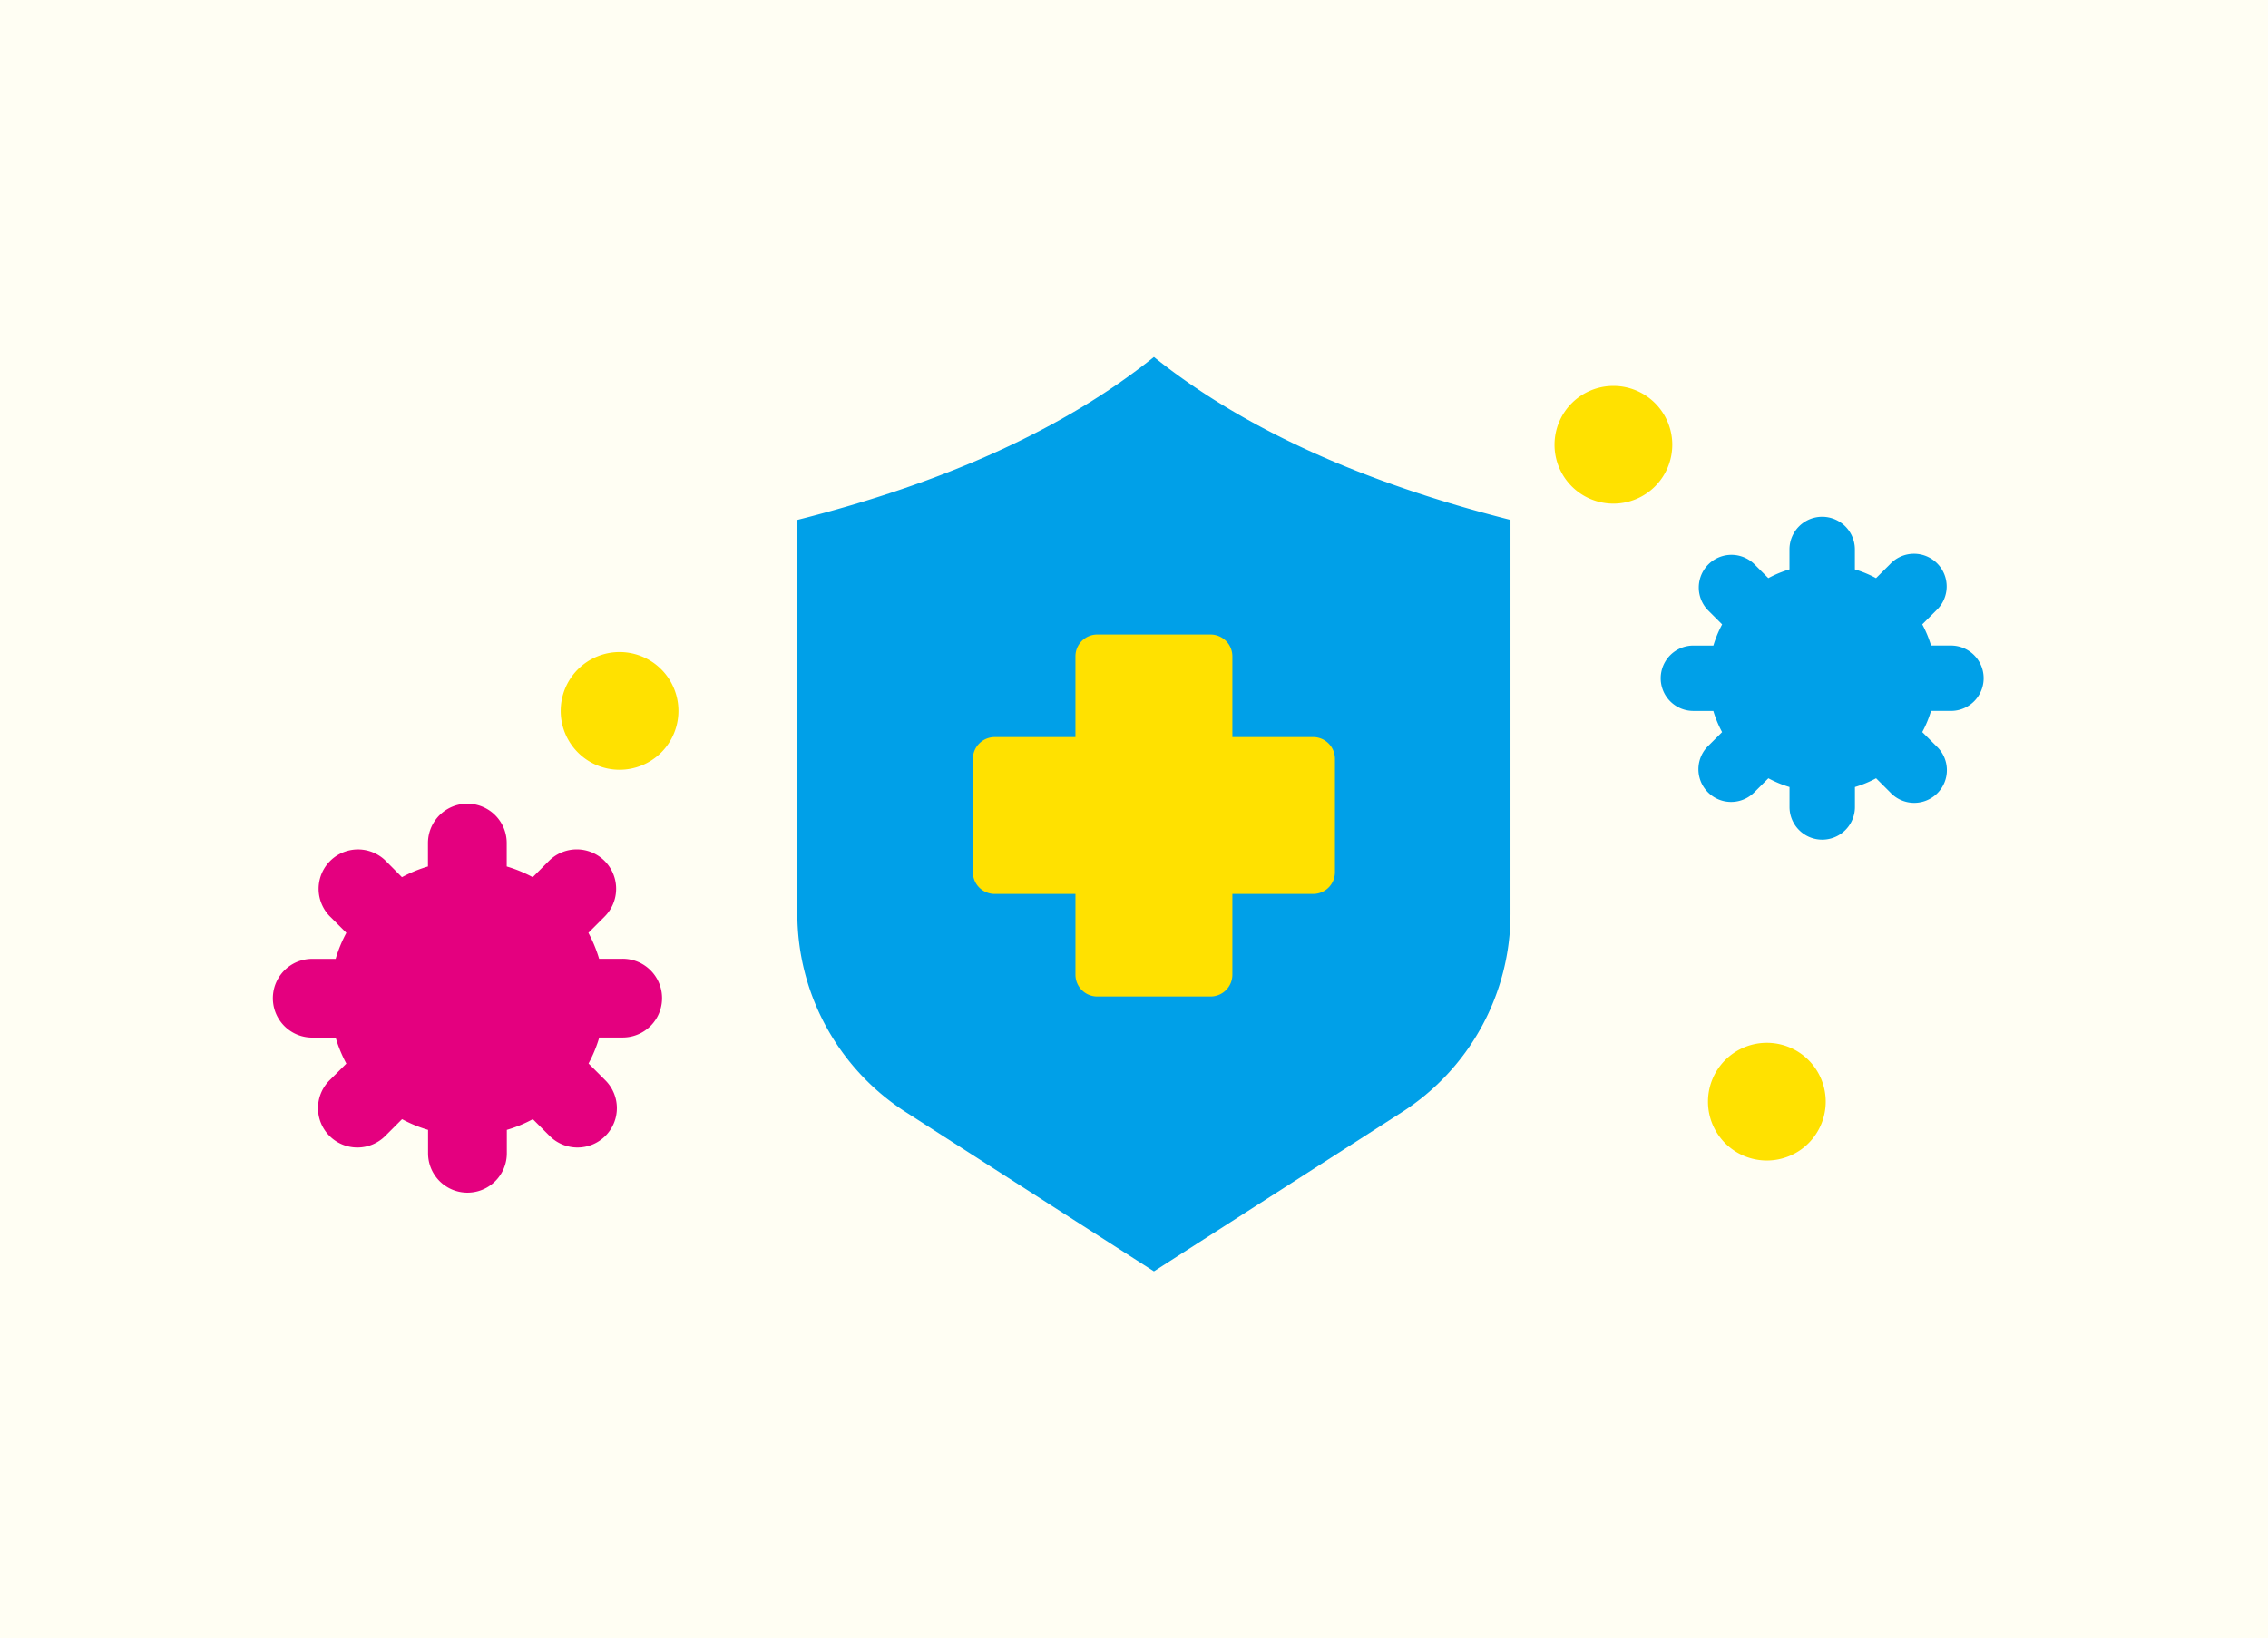 <svg xmlns="http://www.w3.org/2000/svg" width="174.384" height="126" viewBox="0 0 174.384 126">
  <g id="benefits_img05" transform="translate(-180 -3092)">
    <rect id="長方形_58103" data-name="長方形 58103" width="174.384" height="126" transform="translate(180 3092)" fill="#ffe100" opacity="0.05"/>
    <g id="グループ_17531" data-name="グループ 17531" transform="translate(-8058.018 992.456)">
      <path id="パス_27596" data-name="パス 27596" d="M48.617,0C41.677,5.573,32.442,9.688,21.2,12.53V42.81a18.132,18.132,0,0,0,8.34,15.265L48.617,70.318,67.69,58.077A18.136,18.136,0,0,0,76.034,42.81V12.53C64.8,9.688,55.561,5.573,48.617,0" transform="translate(8278.125 2127)" fill="#00a0e8"/>
      <path id="パス_27597" data-name="パス 27597" d="M54.462,19.108h-6.21V12.9a1.678,1.678,0,0,0-1.677-1.677H37.866A1.678,1.678,0,0,0,36.186,12.9v6.21H29.978A1.679,1.679,0,0,0,28.3,20.788v8.707a1.679,1.679,0,0,0,1.679,1.679h6.208v6.21a1.678,1.678,0,0,0,1.679,1.677h8.709a1.678,1.678,0,0,0,1.677-1.677v-6.21h6.21a1.678,1.678,0,0,0,1.677-1.679V20.788a1.678,1.678,0,0,0-1.677-1.679" transform="translate(8284.522 2137.121)" fill="#ffe100"/>
      <path id="パス_27598" data-name="パス 27598" d="M26.884,29.991h-1.8a10.578,10.578,0,0,0-.824-2l1.269-1.269a3.028,3.028,0,0,0-4.283-4.281L19.98,23.713a10.509,10.509,0,0,0-2-.824v-1.8a3.028,3.028,0,0,0-6.056,0v1.8a10.578,10.578,0,0,0-2,.824L8.663,22.444A3.028,3.028,0,0,0,4.38,26.725l1.269,1.269a10.448,10.448,0,0,0-.822,2h-1.8a3.028,3.028,0,0,0,0,6.056h1.8a10.448,10.448,0,0,0,.822,2L4.38,39.312a3.028,3.028,0,1,0,4.283,4.281l1.269-1.269a10.454,10.454,0,0,0,2,.824v1.8a3.028,3.028,0,0,0,6.056,0v-1.8a10.386,10.386,0,0,0,2-.824l1.269,1.269a3.028,3.028,0,1,0,4.283-4.281l-1.269-1.269a10.578,10.578,0,0,0,.824-2h1.8a3.028,3.028,0,0,0,0-6.056" transform="translate(8259 2143.293)" fill="#e4007f"/>
      <path id="パス_27599" data-name="パス 27599" d="M78.422,16.362H76.891a8.686,8.686,0,0,0-.675-1.628L77.3,13.652A2.514,2.514,0,1,0,73.745,10.1L72.661,11.18a8.662,8.662,0,0,0-1.626-.673V8.975a2.514,2.514,0,0,0-5.029,0v1.531a8.662,8.662,0,0,0-1.626.673L63.3,10.1a2.514,2.514,0,0,0-3.555,3.555l1.084,1.082a8.68,8.68,0,0,0-.673,1.628H58.619a2.513,2.513,0,1,0,0,5.027h1.533a8.68,8.68,0,0,0,.673,1.628L59.741,24.1A2.514,2.514,0,0,0,63.3,27.654l1.084-1.082a8.662,8.662,0,0,0,1.626.673v1.533a2.514,2.514,0,0,0,5.029,0V27.245a8.662,8.662,0,0,0,1.626-.673l1.084,1.082A2.514,2.514,0,1,0,77.3,24.1l-1.084-1.082a8.686,8.686,0,0,0,.675-1.628h1.531a2.513,2.513,0,1,0,0-5.027" transform="translate(8309.602 2132.828)" fill="#00a0e8"/>
      <path id="パス_27600" data-name="パス 27600" d="M20.687,16.456a4.526,4.526,0,1,1-4.525-4.525,4.524,4.524,0,0,1,4.525,4.525" transform="translate(8269.495 2137.761)" fill="#ffe100"/>
      <path id="パス_27601" data-name="パス 27601" d="M67.068,32.257a4.526,4.526,0,1,1-4.525-4.525,4.524,4.524,0,0,1,4.525,4.525" transform="translate(8311.327 2152.012)" fill="#ffe100"/>
      <path id="パス_27602" data-name="パス 27602" d="M60.865,5.695A4.526,4.526,0,1,1,56.341,1.17a4.524,4.524,0,0,1,4.525,4.525" transform="translate(8305.732 2128.055)" fill="#ffe100"/>
    </g>
  </g>
</svg>

